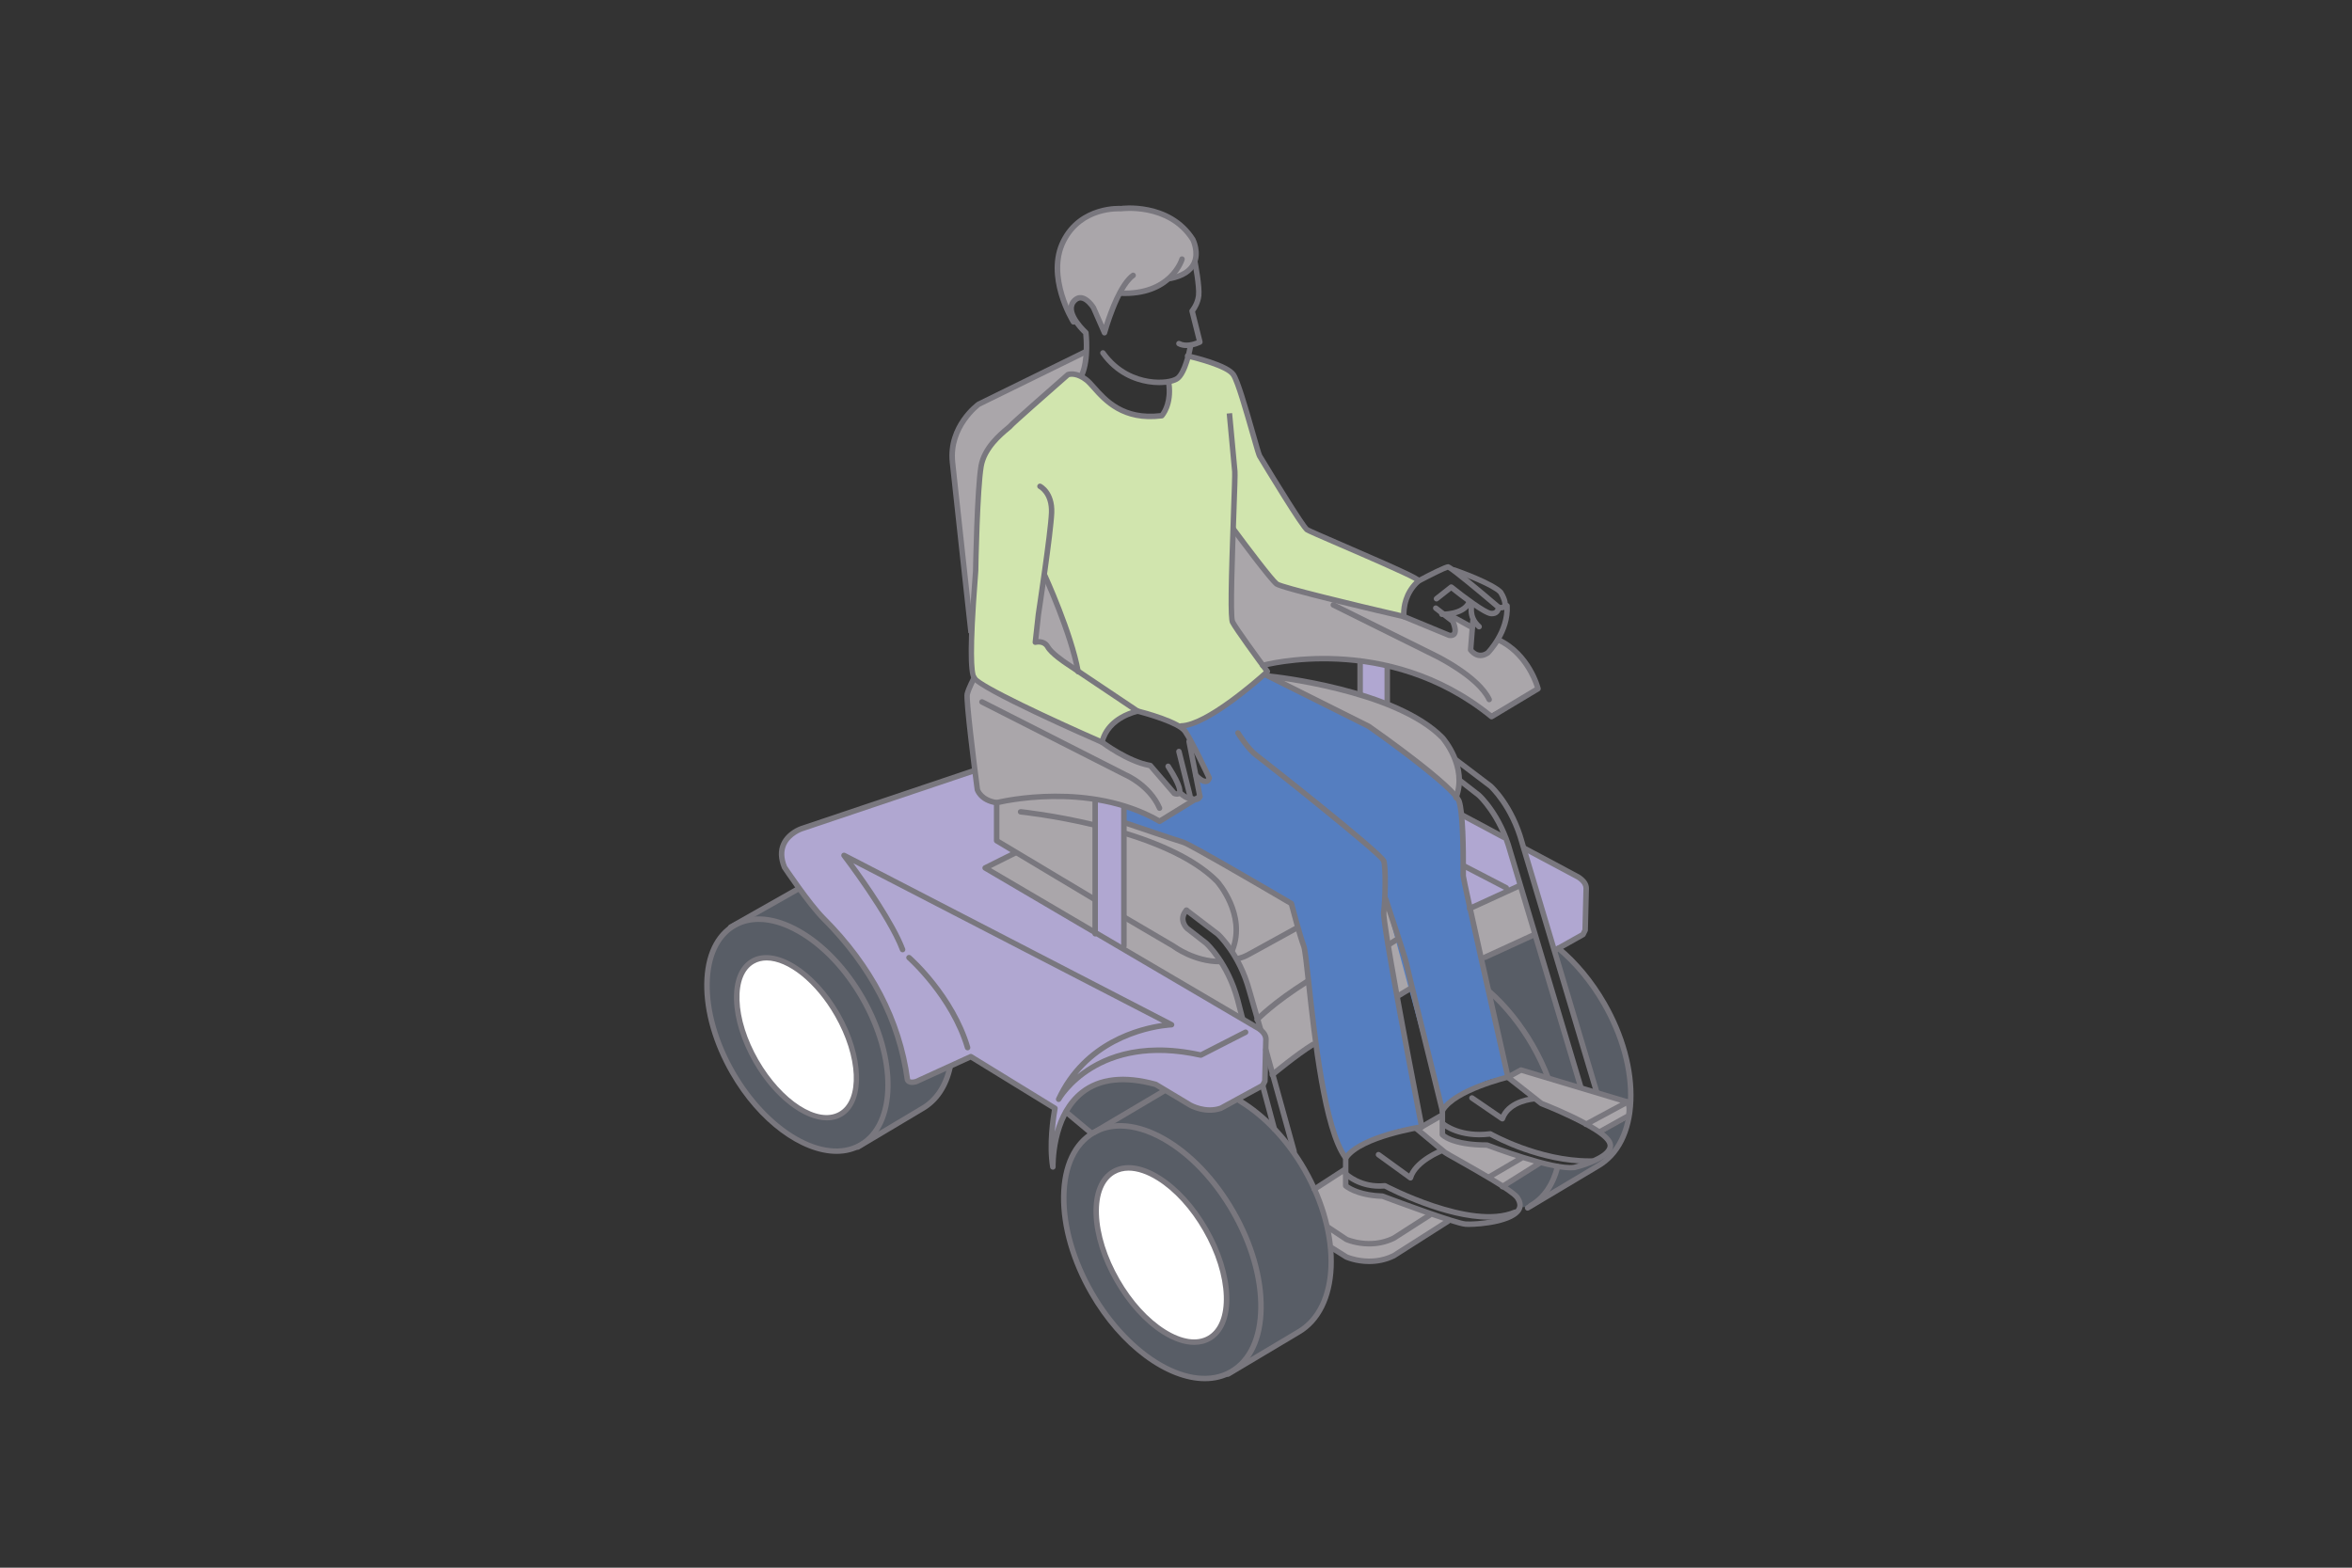<?xml version="1.0" encoding="utf-8"?>
<!-- Generator: Adobe Illustrator 24.2.1, SVG Export Plug-In . SVG Version: 6.00 Build 0)  -->
<svg version="1.1" id="レイヤー_1" xmlns="http://www.w3.org/2000/svg" xmlns:xlink="http://www.w3.org/1999/xlink" x="0px"
	 y="0px" viewBox="0 0 600 400" style="enable-background:new 0 0 600 400;" xml:space="preserve">
<rect x="0" y="0" width="600" height="400" fill="#333333" stroke="none"/>
<style type="text/css">
	.st0{fill:#AAA6AA;}
	.st1{fill:#585D66;}
	.st2{fill:#B0A7D1;}
	.st3{fill:#557EC0;}
	.st4{fill:#D1E5AE;}
	.st5{fill:#79777E;}
	.st6{fill:#FFFFFF;}
</style>
<polygon class="st0" points="374.82,231.56 378.12,244.56 391.48,238.35 387.96,225.84 "/>
<polygon class="st0" points="385.36,274.67 392.99,281.58 407.77,288.97 415.78,285.29 415.3,280.79 387.98,272.95 "/>
<path class="st1" d="M383.79,302.66c0,0,4.66,1.98,3.96,5.36l2.12-0.05l20.72-12.53c0,0,4.8-5.04,5.19-10.15l-7.4,4.04
	c0,0,3.14,2.61,1.27,5.18s-9.79,5.59-16.78,2.33L383.79,302.66z"/>
<path class="st1" d="M415.74,281.1l-8.54-2.6l-10.7-36.18l1.32-0.31c0,0,13.15,11.11,17.12,28.23
	C414.94,270.24,415.87,275.44,415.74,281.1"/>
<g id="レイヤー_1_1_">
	<path class="st1" d="M297.24,278.3l-1.94-1.32c0,0-16.61-6.42-23.23,6.73l6.32,5.4c0,0-17.12,9.68,1.32,42.49
		c0,0,13.96,24.76,33.02,19.26l20.89-12.43c0,0,12.94-11.31,1.02-36.28c0,0-8.66-17.43-18.95-21.5l-4.38,2.24
		c0,0-5.3,0.71-8.56-1.22L297.24,278.3z"/>
	<path class="st1" d="M203.79,226.43l-14.37,8.25c0,0-18.14,6.11-3.46,37.4c0,0,7.54,18.34,26.9,21.81c0,0,5.4-0.2,10.09-3.97
		l13.96-7.95c0,0,6.01-5.2,5.6-9.88l-7.95,3.57c0,0-2.96,1.43-3.26-0.82c0,0-1.66-18-14.67-33.02L203.79,226.43z"/>
	<polyline class="st1" points="384.56,274.52 378.12,244.56 391.48,238.35 403.12,277.28 387.98,272.95 384.33,274.24 	"/>
	<path class="st0" d="M382.97,302.49l9.91-5.65l-13.31-4.68c0,0-8.15,0.27-11.96-2.72l0.28-5.16l-5.98,3.94l6.25,5.57L382.97,302.49
		"/>
	<path class="st0" d="M335.42,303.57l7.47-5.3v4.62c0,0,6.66,3.26,9.51,2.45l17.53,5.84l-12.77,8.56c0,0-10.33,6.11-17.53-1.77
		C339.63,317.98,335.96,304.53,335.42,303.57z"/>
	<path class="st0" d="M321.01,259.69l3.94,14.54l10.87-8.15l-3.13-23.78l-3.4-11.96l-26.77-15.49l-15.63-5.03l-0.54,31.93
		l30.3,18.34c0,0-1.49-9.38-4.48-13.72s-9.51-9.65-9.51-9.65s-2.31-3.8,0.27-4.48l9.24,7.47c0,0,4.35,6.39,5.43,9.38
		C318.7,252.08,321.01,259.69,321.01,259.69z"/>
	<polygon class="st0" points="353.35,229.8 352.94,235.37 356.48,254.25 360.28,252.08 	"/>
	<path class="st0" d="M248.73,173.14l-2.17,4.21l2.45,23.91c0,0,0,3.67,5.3,3.67v9.78l4.62,2.58l-7.34,4.21l27.45,16.17l0.14-33.7
		c0,0,12.77,2.04,16.3,5.57l8.83-5.43l-3.4-1.63c0,0-1.9,0.14-7.47-7.2c0,0-10.46-2.85-12.23-5.84
		C281.2,189.44,250.23,176.13,248.73,173.14z"/>
	<path class="st0" d="M323.73,172.6c0,0,36.14,4.21,44.7,16.58c0,0,5.16,4.89,2.99,13.72l-22.15-17.66L323.73,172.6z"/>
	<path class="st0" d="M314.76,135.64c0,0-0.95,21.74-0.41,22.83s8.02,11.41,8.02,11.41s14.4-2.85,25.95-1.36
		c11.55,1.49,27.85,9.51,31.66,13.86l12.36-6.79c0,0-3.31-9.24-10.05-12.36l-2.45,3.4c0,0-3.8,1.09-4.76-0.82l0.14-5.84l-5.57-2.72
		c0,0,2.04,1.22,1.63,3.8s-3.26,0.27-3.26,0.27l-10.33-4.08l-31.93-8.02L314.76,135.64z"/>
	<path class="st0" d="M276.72,89.85c0,0,0.27,4.48-0.95,6.11c0,0-2.45-1.09-3.13-0.54c-0.68,0.54-17.93,15.76-17.93,15.76
		s-3.94,4.48-4.21,6.93s-2.72,41.98-2.72,41.98l-4.76-43.07c0,0,0.68-10.33,7.07-14.27L276.72,89.85z"/>
	<path class="st0" d="M286.1,53.3c0,0,12.77-1.63,18.21,7.61c0,0,4.35,6.11-5.03,9.78c0,0-6.79,5.16-13.32,4.08
		c0,0-4.08,7.47-4.21,9.78l-2.99-5.98c0,0-2.72-4.08-4.62-2.04s-0.27,5.3-0.27,5.3s-4.35-5.43-4.08-13.99
		C269.79,67.84,269.25,53.57,286.1,53.3z"/>
	<path class="st0" d="M266.39,147.46l-2.45,16.03c0,0,1.77-0.54,2.85,1.09s8.15,6.66,8.15,6.66S270.2,153.3,266.39,147.46z"/>
	<path class="st2" d="M248.73,196.78l0.27,4.48c0,0,1.49,3.53,5.3,3.67v9.78l4.62,2.58l-7.34,4.21l27.45,16.17l0.14-33.7l7.61,1.49
		v36.82l32.61,19.29c0,0,3.53,1.22,3.4,5.71l-0.41,9.1l-11.07,6.49c0,0-3.46,1.12-8.76-1.73l-7.88-4.48c0,0-20.65-8.15-25.68,15.22
		c0,0-1.49-2.72,0.14-8.97l-21.2-13.32l-13.35,6.05c0,0-3.23,1.97-3.36-1.56c0,0-2.99-24.05-21.2-39.81l-10.19-13.45
		c0,0-3.13-6.25,5.16-9.51L248.73,196.78z"/>
	<polygon class="st2" points="347.1,168.79 347.1,177.21 353.89,179.66 353.76,169.74 	"/>
	<polygon class="st2" points="372.92,208.06 373.32,222.73 374.82,231.56 387.73,225.92 384.19,213.76 	"/>
	<path class="st2" d="M388.68,216.48l7.81,25.85l6.18-3.16c0,0,1.22-0.68,1.63-2.85c0.41-2.17,0.41-9.1,0.41-9.1s0.54-1.9-2.58-3.53
		L388.68,216.48z"/>
	<path class="st3" d="M300.77,185.5c0,0,1.49,0.82,2.17,1.9c0.68,1.09,5.84,11.01,5.84,11.01s-1.63,1.77-3.4,0.14l0.82,4.62
		l-10.73,6.39c0,0-6.39-3.53-8.56-3.4v3.67l15.63,5.03l26.77,15.49l3.4,11.14l2.85,23.23c0,0,3.4,26.36,7.88,30.57
		c0,0,9.38-8.15,18.21-7.61l0.68-0.27l-9.38-53.13l0.41-4.48l14.4,53.4c0,0,9.78-9.1,16.58-8.15l0.14-0.95l-11.41-50.14
		c0,0,0.27-18.61-0.68-19.84c-0.95-1.22-22.69-18.48-22.69-18.48l-26.9-13.45C322.78,172.19,307.29,185.1,300.77,185.5z"/>
	<path class="st4" d="M361.84,147.97l-28.53-12.94l-11.72-18.34c0,0-4.69-16.1-5.3-17.43c-0.61-1.32-1.53-3.36-3.36-4.99
		s-9.78-3.26-9.78-3.26s-2.04,4.79-2.34,5.3c-0.31,0.51-2.45,1.32-2.45,1.32c1.32,4.38-1.94,8.36-1.94,8.36
		c-10.19,2.45-16.51-6.32-18.85-8.66c-2.34-2.34-5.2-1.43-5.2-1.43s-11.52,11.11-14.88,13.15c-3.36,2.04-7.54,10.39-7.54,10.39
		l-1.32,33.32c0,0-1.02,17.83,0.1,20.38c1.12,2.55,32.47,16.3,32.47,16.3c-0.75-4.08,9-7.95,9-7.95l10.8,3.67
		c5.81,0.41,22.62-13.76,22.62-13.76l-9.17-13.35c-0.61-2.34,0.1-23.44,0.1-23.44l11.21,14.61l32.3,7.91
		C356.54,154.39,361.84,147.97,361.84,147.97z M266.8,164.58c-0.78-0.71-2.85-1.09-2.85-1.09l2.62-16.34
		c3.46,6.52,8.39,24.08,8.39,24.08S267.58,165.29,266.8,164.58z"/>
</g>
<g id="レイヤー_2_1_">
	<path class="st5" d="M307.37,352.42c-9.74,0-21.68-8.58-29.5-22.21l0,0c-4.74-8.26-7.3-17.13-7.2-24.97
		c0.1-7.98,2.94-13.97,7.98-16.86c5.05-2.91,11.65-2.32,18.59,1.6c6.82,3.87,13.2,10.55,17.94,18.81c4.74,8.25,7.3,17.12,7.2,24.97
		c-0.1,7.98-2.93,13.97-7.98,16.86C312.28,351.85,309.9,352.42,307.37,352.42z M285.75,287.96c-2.34,0-4.5,0.54-6.4,1.64
		c-4.6,2.64-7.18,8.2-7.28,15.67c-0.1,7.6,2.39,16.21,7.01,24.25l0,0c9.47,16.49,24.98,25.41,34.62,19.89
		c4.6-2.64,7.18-8.2,7.28-15.67c0.1-7.6-2.4-16.22-7.02-24.26s-10.8-14.53-17.41-18.28C292.74,289.05,289.06,287.96,285.75,287.96z"
		/>
	<path class="st5" d="M313.27,351.29c-0.24,0-0.47-0.12-0.6-0.34c-0.2-0.33-0.09-0.76,0.24-0.96l17.92-10.68
		c10.22-5.87,10.81-24.05,1.34-40.55c-4.25-7.39-10.02-13.52-16.25-17.26c-0.33-0.2-0.44-0.63-0.24-0.96s0.63-0.44,0.96-0.24
		c6.44,3.86,12.38,10.17,16.74,17.77c9.86,17.16,9.03,36.2-1.85,42.45l-17.91,10.68C313.51,351.26,313.39,351.29,313.27,351.29z"/>
	<path class="st5" d="M394.9,275.65c-0.28,0-0.55-0.17-0.65-0.45c-1.05-2.73-2.35-5.46-3.86-8.1c-3.04-5.28-6.83-10-10.98-13.65
		c-0.29-0.26-0.32-0.7-0.06-0.98c0.25-0.3,0.7-0.32,0.98-0.06c4.26,3.74,8.16,8.58,11.27,14c1.55,2.71,2.88,5.49,3.95,8.3
		c0.14,0.36-0.04,0.77-0.4,0.9C395.07,275.63,394.98,275.65,394.9,275.65z"/>
	<path class="st5" d="M390.48,308.33c-0.24,0-0.48-0.13-0.61-0.36c-0.19-0.33-0.08-0.76,0.26-0.95c3.18-1.83,5.44-5.12,6.53-9.52
		c0.09-0.37,0.48-0.6,0.85-0.51s0.6,0.47,0.51,0.85c-1.18,4.78-3.67,8.37-7.19,10.4C390.71,308.3,390.59,308.33,390.48,308.33z"/>
	<path class="st5" d="M389.7,308.9c-0.24,0-0.47-0.12-0.6-0.34c-0.2-0.33-0.09-0.76,0.24-0.96l17.91-10.68
		c4.9-2.82,7.75-8.54,8.05-16.13c0.3-7.71-2.08-16.38-6.7-24.42c-3.13-5.44-7.1-10.24-11.5-13.89c-0.3-0.25-0.34-0.69-0.09-0.98
		c0.25-0.3,0.69-0.33,0.98-0.09c4.53,3.75,8.61,8.68,11.82,14.26c4.75,8.26,7.19,17.2,6.88,25.17c-0.31,8.09-3.41,14.22-8.74,17.28
		l-17.9,10.68C389.94,308.86,389.82,308.9,389.7,308.9z"/>
	<g>
		
			<ellipse transform="matrix(0.867 -0.498 0.498 0.867 -120.119 190.075)" class="st6" cx="296.28" cy="320.23" rx="13.03" ry="24.51"/>
		<path class="st5" d="M304.63,343.15c-2.46,0-5.22-0.92-8.09-2.72c-4.54-2.85-8.86-7.6-12.17-13.38l0,0
			c-3.32-5.77-5.24-11.9-5.41-17.25c-0.18-5.51,1.51-9.57,4.77-11.44c3.25-1.87,7.61-1.29,12.28,1.65
			c4.54,2.85,8.86,7.59,12.17,13.37c3.32,5.78,5.24,11.9,5.42,17.26c0.18,5.51-1.52,9.58-4.77,11.44
			C307.57,342.8,306.16,343.15,304.63,343.15z M287.91,298.69c-1.29,0-2.47,0.3-3.5,0.89c-2.78,1.6-4.23,5.21-4.07,10.18
			c0.17,5.13,2.02,11.02,5.23,16.61c3.2,5.58,7.36,10.15,11.71,12.88c4.21,2.64,8.06,3.22,10.84,1.62s4.23-5.22,4.07-10.19
			c-0.17-5.13-2.02-11.02-5.23-16.61c-3.2-5.58-7.36-10.15-11.71-12.88C292.61,299.53,290.1,298.69,287.91,298.69z"/>
	</g>
	<path class="st5" d="M213.41,294.41c-8.96,0-19.95-7.89-27.14-20.42l0,0c-4.36-7.59-6.71-15.74-6.62-22.96
		c0.09-7.35,2.7-12.86,7.35-15.53c4.64-2.68,10.73-2.15,17.12,1.48c6.28,3.55,12.13,9.69,16.49,17.28
		c9.06,15.79,8.73,33.05-0.74,38.49C217.93,293.88,215.74,294.41,213.41,294.41z M193.55,235.23c-2.14,0-4.11,0.5-5.85,1.49
		c-4.2,2.41-6.56,7.5-6.65,14.34c-0.09,6.97,2.2,14.86,6.43,22.24l0,0c8.68,15.11,22.9,23.3,31.7,18.25
		c8.8-5.06,8.9-21.47,0.22-36.58c-4.24-7.38-9.91-13.33-15.97-16.76C199.95,236.22,196.59,235.23,193.55,235.23z"/>
	<path class="st5" d="M218.82,293.37c-0.24,0-0.47-0.12-0.6-0.34c-0.2-0.33-0.09-0.76,0.24-0.96l16.45-9.81
		c3.42-1.96,5.77-5.5,6.8-10.24c0.08-0.38,0.45-0.6,0.83-0.53c0.38,0.08,0.62,0.46,0.54,0.83c-1.11,5.13-3.69,8.98-7.46,11.14
		l-16.44,9.8C219.07,293.33,218.94,293.37,218.82,293.37z"/>
	<g>
		
			<ellipse transform="matrix(0.867 -0.498 0.498 0.867 -104.876 136.37)" class="st6" cx="203.22" cy="264.8" rx="11.96" ry="22.5"/>
		<path class="st5" d="M210.96,285.87c-5.93,0-13.56-5.78-18.73-14.78c-3.05-5.31-4.82-10.94-4.98-15.87
			c-0.17-5.08,1.4-8.83,4.41-10.56c6.05-3.48,16.16,2.72,22.53,13.82c6.37,11.09,6.63,22.94,0.57,26.42
			C213.63,285.56,212.34,285.87,210.96,285.87z M195.57,245.06c-1.17,0-2.26,0.26-3.22,0.82c-2.54,1.46-3.85,4.76-3.7,9.3
			c0.15,4.7,1.86,10.1,4.79,15.22l0,0c5.99,10.42,15.23,16.39,20.63,13.3c5.38-3.1,4.9-14.09-1.09-24.51
			C208.07,250.62,200.95,245.06,195.57,245.06z"/>
	</g>
	<path class="st5" d="M302.67,88.81c-0.76,0-1.55-0.14-2.26-0.53c-0.34-0.19-0.46-0.61-0.28-0.95s0.61-0.46,0.95-0.28
		c1.36,0.74,3.28,0.16,4.19-0.19l-1.84-7.34c-0.05-0.22,0-0.46,0.15-0.63c0.01-0.01,1.27-1.49,1.51-3.54
		c0.26-2.18-0.93-8.28-0.94-8.34c-0.08-0.38,0.17-0.75,0.55-0.82c0.38-0.08,0.75,0.17,0.82,0.55c0.05,0.26,1.24,6.38,0.96,8.78
		c-0.23,1.92-1.16,3.39-1.61,4l1.9,7.58c0.08,0.32-0.07,0.65-0.37,0.8C306.31,87.95,304.56,88.81,302.67,88.81z"/>
	<path class="st5" d="M295.7,98.27c-0.9,0-1.86-0.07-2.87-0.24c-3.43-0.56-8.31-2.33-12.04-7.58c-0.23-0.31-0.15-0.75,0.16-0.97
		c0.31-0.23,0.75-0.15,0.97,0.16c3.45,4.85,7.96,6.49,11.13,7.01c3.38,0.55,6.07-0.04,6.89-0.64c1.6-1.16,2.77-6.07,3.08-7.87
		c0.07-0.38,0.41-0.64,0.81-0.57c0.38,0.07,0.64,0.43,0.57,0.81c-0.13,0.72-1.31,7.06-3.64,8.76
		C299.89,97.78,298.03,98.27,295.7,98.27z"/>
	<path class="st5" d="M276.02,96.29c-0.09,0-0.19-0.02-0.28-0.06c-0.36-0.15-0.52-0.56-0.37-0.92c1.49-3.49,1.08-8.86,0.96-10.07
		c-1.05-0.99-5.54-5.56-3.05-8.69c0.9-1.12,1.85-1.31,2.49-1.26c2.05,0.13,3.63,2.63,3.8,2.92l2.05,4.66
		c1.1-3.48,3.72-10.81,7.04-13.18c0.31-0.23,0.75-0.15,0.98,0.16c0.23,0.31,0.15,0.75-0.16,0.98c-3.9,2.79-7.02,14.14-7.05,14.25
		c-0.08,0.29-0.33,0.49-0.62,0.51c-0.32,0.05-0.57-0.15-0.69-0.42l-2.77-6.33c-0.33-0.52-1.53-2.1-2.65-2.17
		c-0.46-0.02-0.88,0.21-1.31,0.74c-1.9,2.38,3.04,6.91,3.09,6.96c0.13,0.11,0.21,0.27,0.23,0.44c0.03,0.27,0.79,6.77-1.04,11.04
		C276.55,96.13,276.29,96.29,276.02,96.29z"/>
	<path class="st5" d="M273.84,82.83c-0.23,0-0.46-0.12-0.59-0.33c-0.3-0.48-7.28-11.92-2.6-21.26c4.71-9.41,15.23-8.71,15.32-8.7
		c-0.03-0.02,12.63-1.73,18.94,8.24c0.11,0.21,1.8,3.66,0.27,6.79c-1.02,2.09-3.19,3.49-6.46,4.16c-0.37,0.06-0.75-0.17-0.82-0.55
		c-0.08-0.38,0.17-0.75,0.55-0.82c2.82-0.57,4.66-1.72,5.48-3.39c1.23-2.5-0.22-5.47-0.23-5.5c-5.78-9.13-17.56-7.55-17.68-7.53
		c-0.55-0.01-9.84-0.62-14.12,7.93c-4.32,8.64,2.47,19.78,2.54,19.9c0.2,0.33,0.1,0.76-0.23,0.96
		C274.1,82.8,273.97,82.83,273.84,82.83z"/>
	<path class="st5" d="M286.9,75.54c-0.4,0-0.8-0.01-1.22-0.03c-0.38-0.02-0.68-0.34-0.67-0.73c0.02-0.38,0.33-0.67,0.7-0.67
		c0.01,0,0.02,0,0.03,0c12.49,0.56,15.1-8.11,15.12-8.19c0.1-0.37,0.48-0.59,0.86-0.49c0.37,0.1,0.59,0.49,0.49,0.86
		C302.2,66.39,299.51,75.54,286.9,75.54z"/>
	<path class="st5" d="M281.17,190.08c-0.1,0-0.19-0.02-0.28-0.06c-3.18-1.39-31.12-13.63-32.97-16.71c-1.13-1.88-1.08-9.9,0.17-26
		c0.07-0.94,0.12-1.54,0.12-1.67c0-0.18,0.37-20.88,1.39-26.83c0.85-4.92,5.16-8.5,7-10.03c0.32-0.26,0.55-0.45,0.64-0.56
		c0.38-0.58,10.44-9.4,14.74-13.17c0.06-0.05,0.13-0.09,0.2-0.12c0.1-0.04,2.39-0.91,5.44,1.48c0.6,0.47,1.23,1.18,1.96,2
		c2.86,3.22,7.15,8.08,16.44,6.99c0.51-0.67,2.08-3.16,1.45-7.55c-0.05-0.38,0.21-0.74,0.59-0.79c0.4-0.06,0.74,0.21,0.79,0.59
		c0.83,5.8-1.85,8.76-1.96,8.89c-0.11,0.12-0.26,0.2-0.42,0.22c-10.21,1.31-15.04-4.15-17.94-7.41c-0.69-0.77-1.28-1.44-1.78-1.83
		c-2.08-1.63-3.57-1.41-3.97-1.31c-5.56,4.87-13.92,12.24-14.43,12.86c-0.1,0.16-0.31,0.33-0.87,0.8c-1.72,1.43-5.76,4.78-6.52,9.19
		c-0.97,5.63-1.38,25.37-1.38,26.59c0,0.12-0.05,0.76-0.13,1.78c-1.46,18.87-1.01,24.1-0.37,25.17c1.19,1.98,19.7,10.61,31.6,15.82
		c1.48-4.51,5.62-6.47,7.89-7.23l-16.73-11.22c-0.41-0.27-4.13-2.72-5.17-4.59c-0.72-1.29-2.35-0.85-2.37-0.85
		c-0.23,0.06-0.46,0.01-0.64-0.14c-0.18-0.15-0.27-0.38-0.24-0.61l0.79-7.12c0.03-0.23,3.17-20.83,3.36-25.87
		c0.18-4.59-2.47-6.02-2.59-6.08c-0.34-0.18-0.48-0.6-0.31-0.94c0.18-0.35,0.59-0.48,0.93-0.31c0.15,0.07,3.57,1.85,3.36,7.38
		c-0.2,5.12-3.24,25.15-3.37,26l-0.69,6.22h0.01c1,0,2.26,0.35,2.97,1.64c0.74,1.33,3.66,3.42,4.71,4.1l18.02,12.08
		c0.24,0.16,0.35,0.44,0.3,0.72s-0.28,0.49-0.56,0.55c-0.07,0.01-7.1,1.39-8.55,7.39c-0.05,0.2-0.18,0.37-0.37,0.46
		C281.38,190.05,281.27,190.08,281.17,190.08z"/>
	<path class="st5" d="M275.03,172.07c-0.33,0-0.63-0.24-0.69-0.58c-1.74-9.69-8.39-24.22-8.46-24.37c-0.16-0.35-0.01-0.77,0.34-0.93
		c0.35-0.16,0.77-0.01,0.93,0.34c0.07,0.15,6.79,14.84,8.56,24.7c0.07,0.38-0.18,0.74-0.56,0.81
		C275.11,172.07,275.07,172.07,275.03,172.07z"/>
	<path class="st5" d="M301.35,185.92c-0.38,0-0.69-0.3-0.7-0.68c-0.01-0.39,0.29-0.71,0.68-0.72c6.1-0.17,18.49-10.96,21.05-13.25
		c-1.61-2.18-7.7-10.48-8.59-12.26c-0.62-1.24-0.41-10.39,0.22-27.96c0.19-5.36,0.36-9.98,0.3-10.68
		c-0.2-2.18-1.38-14.84-1.38-14.84l1.39-0.13c0,0,1.19,12.66,1.38,14.84c0.07,0.74-0.06,4.42-0.29,10.85
		c-0.35,9.67-0.93,25.86-0.36,27.29c0.75,1.51,6.11,8.87,8.83,12.55c0.21,0.29,0.18,0.69-0.09,0.93
		c-0.61,0.56-15.12,13.83-22.42,14.04C301.36,185.92,301.36,185.92,301.35,185.92z"/>
	<path class="st5" d="M307.52,200.08c-0.81,0-1.76-0.56-2.9-1.7c-0.27-0.27-0.27-0.72,0-0.99s0.72-0.27,0.99,0
		c1.43,1.44,1.98,1.31,1.98,1.28c0.05-0.01,0.1-0.08,0.13-0.14c-0.71-1.49-4.39-9.26-5.96-11.52c-1.33-1.93-8.87-4.17-11.66-4.87
		c-0.37-0.09-0.6-0.47-0.51-0.85c0.09-0.37,0.46-0.6,0.85-0.51c1.08,0.27,10.6,2.72,12.48,5.43c1.79,2.59,6.01,11.59,6.19,11.98
		c0.06,0.13,0.08,0.27,0.06,0.41c-0.02,0.11-0.21,1.11-1.15,1.41C307.86,200.05,307.69,200.08,307.52,200.08z"/>
	<path class="st5" d="M300.23,203.29c-0.33,0-0.67-0.09-0.95-0.21c-0.09-0.04-0.18-0.1-0.24-0.18l-5.97-6.93
		c-5.77-1.1-12.05-5.82-12.32-6.02c-0.31-0.23-0.37-0.67-0.14-0.98c0.23-0.31,0.67-0.37,0.98-0.14c0.07,0.05,6.47,4.86,11.97,5.8
		c0.16,0.03,0.31,0.11,0.41,0.23l6.02,6.99c0.12,0.04,0.26,0.06,0.31,0.04l0,0c-0.05,0,0.28-1-2.9-5.99
		c-0.21-0.33-0.11-0.76,0.21-0.97c0.32-0.21,0.76-0.11,0.97,0.21c3.51,5.51,3.34,6.99,2.72,7.71
		C301.01,203.16,300.62,203.29,300.23,203.29z"/>
	<path class="st5" d="M303.2,204.35c-0.63,0-1.48-0.5-2.71-1.58c-0.29-0.26-0.32-0.7-0.07-0.99c0.26-0.29,0.7-0.31,0.99-0.07
		c0.66,0.58,1.1,0.88,1.37,1.05l-2.71-10.84c-0.09-0.38,0.13-0.76,0.51-0.85c0.37-0.1,0.75,0.13,0.85,0.51l2.77,11.08
		c0.14,0.51,0.1,1.19-0.44,1.53C303.6,204.29,303.41,204.35,303.2,204.35z"/>
	<path class="st5" d="M304.98,204.68c-0.47,0-1-0.15-1.57-0.43c-0.35-0.17-0.49-0.59-0.31-0.94c0.17-0.34,0.59-0.49,0.94-0.31
		c0.51,0.25,0.95,0.33,1.19,0.24c0.06-0.03,0.11-0.07,0.14-0.11l-2.72-13.81c-0.08-0.38,0.17-0.75,0.55-0.82
		c0.38-0.09,0.74,0.17,0.82,0.55l2.77,14.05c0.02,0.11,0.02,0.22-0.01,0.33c-0.02,0.08-0.24,0.77-0.99,1.1
		C305.54,204.63,305.27,204.68,304.98,204.68z"/>
	<path class="st5" d="M358.14,158.02c-0.05,0-0.1,0-0.16-0.02c-5.18-1.19-31.09-7.22-32.71-8.43c-1.62-1.21-10.25-12.87-11.22-14.2
		c-0.23-0.31-0.16-0.75,0.15-0.98c0.3-0.23,0.74-0.17,0.98,0.15c3.79,5.14,9.83,13.08,10.93,13.9c1.26,0.83,19.49,5.25,31.3,7.98
		c0.03-1.69,0.48-5.26,3.44-8.2c-2.51-1.44-12.77-5.88-19.14-8.63c-5.41-2.34-8.25-3.57-8.69-3.87c-1.32-0.87-10.46-16-12.29-19.02
		c-0.23-0.39-0.66-1.85-1.82-5.91c-1.51-5.28-3.79-13.26-4.87-14.83c-1.33-1.92-8.58-3.87-11.25-4.46
		c-0.38-0.08-0.62-0.46-0.53-0.83s0.46-0.63,0.83-0.53c1.04,0.23,10.22,2.31,12.1,5.03c1.13,1.63,2.97,7.87,5.07,15.24
		c0.73,2.57,1.49,5.22,1.68,5.58c4.37,7.26,10.95,17.83,11.87,18.58c0.39,0.25,4.31,1.94,8.46,3.74c19.21,8.3,20.22,8.99,20.34,9.75
		c0.04,0.24-0.07,0.52-0.25,0.67c-4.03,3.48-3.54,8.45-3.53,8.5c0.02,0.23-0.06,0.45-0.23,0.6
		C358.47,157.96,358.3,158.02,358.14,158.02z"/>
	<path class="st5" d="M380.6,157.25c-0.12,0-0.24-0.01-0.37-0.02c-1.91-0.19-7.99-4.91-10.03-6.53l-3.32,2.62
		c-0.3,0.24-0.74,0.19-0.98-0.12c-0.24-0.3-0.19-0.74,0.12-0.98l3.76-2.97c0.26-0.2,0.62-0.21,0.87,0c3.3,2.66,8.5,6.46,9.72,6.58
		c0.45,0.05,0.72-0.03,0.92-0.2c0.13-0.12,0.2-0.27,0.24-0.41c-5.22-4.45-11.06-9.23-12.18-9.85c-0.82,0.24-4.17,1.9-7.12,3.46
		c-0.34,0.19-0.77,0.05-0.95-0.29c-0.18-0.34-0.05-0.77,0.29-0.95c3.14-1.66,7.05-3.64,7.84-3.64c0.29,0,1.05,0,13.32,10.46
		c0.15,0.13,0.25,0.33,0.25,0.53c0,0.11-0.02,1.06-0.76,1.73C381.8,157.06,381.26,157.25,380.6,157.25z"/>
	<path class="st5" d="M370.07,162.83c-0.33,0-0.59-0.07-0.65-0.08l-11.55-4.77c-0.36-0.15-0.52-0.56-0.38-0.91
		c0.15-0.36,0.57-0.52,0.92-0.38l11.48,4.75c0.06,0.01,0.4,0.04,0.51-0.09c0.04-0.05,0.37-0.5-0.36-2.38l-4.2-3.25
		c-0.31-0.24-0.36-0.68-0.13-0.98c0.24-0.3,0.68-0.36,0.98-0.13l4.36,3.36c0.1,0.08,0.17,0.18,0.22,0.29
		c0.8,1.95,0.86,3.26,0.18,4.02C371.03,162.72,370.49,162.83,370.07,162.83z"/>
	<path class="st5" d="M368.04,157.43c-0.13,0-0.21,0-0.24,0c-0.38-0.01-0.68-0.34-0.67-0.72c0.01-0.39,0.35-0.71,0.72-0.67
		c0.05,0,4.91,0.14,6.27-2.58c0.17-0.35,0.59-0.49,0.94-0.31c0.35,0.17,0.48,0.59,0.31,0.94
		C373.8,157.24,369.16,157.43,368.04,157.43z"/>
	<path class="st5" d="M382.97,155.74c-0.26,0-0.54-0.04-0.86-0.11c-0.38-0.09-0.61-0.46-0.52-0.84c0.09-0.37,0.44-0.62,0.84-0.52
		c0.61,0.14,0.77,0.03,0.77,0.03c0.19-0.24-0.21-1.56-0.93-2.75c-1.61-1.73-8.86-4.52-11.5-5.44c-0.37-0.13-0.56-0.52-0.43-0.89
		s0.54-0.56,0.89-0.43c0.41,0.14,9.89,3.45,12.16,5.92c0.51,0.81,1.84,3.2,0.96,4.41C384.04,155.53,383.59,155.74,382.97,155.74z"/>
	<path class="st5" d="M377.33,160.6c-0.16,0-0.33-0.06-0.46-0.17c-3.28-2.85-2.03-6.54-1.98-6.7c0.13-0.36,0.55-0.55,0.89-0.43
		c0.36,0.13,0.56,0.52,0.43,0.89c-0.04,0.12-0.98,2.96,1.58,5.18c0.29,0.25,0.32,0.69,0.07,0.99
		C377.72,160.51,377.52,160.6,377.33,160.6z"/>
	<path class="st5" d="M377.67,167.94c-0.66,0-1.21-0.2-1.64-0.44c-0.88-0.49-1.39-1.2-1.45-1.28c-0.09-0.13-0.14-0.29-0.12-0.45
		l0.59-7.52c0.03-0.39,0.35-0.71,0.75-0.64c0.39,0.03,0.67,0.37,0.64,0.75l-0.57,7.25c0.41,0.47,1.6,1.56,3.23,0.43l0,0
		c-0.01,0,5.02-5.15,4.65-11.46c-0.02-0.38,0.27-0.72,0.66-0.74c0.35,0,0.72,0.27,0.74,0.66c0.41,6.96-4.92,12.38-5.15,12.61
		C379.13,167.73,378.34,167.94,377.67,167.94z"/>
	<path class="st5" d="M380.49,183.55c-0.16,0-0.31-0.05-0.44-0.16c-26.31-21.47-57.43-13.02-57.74-12.93
		c-0.37,0.1-0.76-0.11-0.87-0.48c-0.1-0.37,0.11-0.76,0.48-0.87c0.32-0.08,31.82-8.67,58.62,12.88l10.99-6.59
		c-0.6-1.85-3.11-8.45-9.57-11.51c-0.35-0.16-0.5-0.58-0.33-0.93c0.17-0.35,0.59-0.51,0.93-0.33c8.12,3.86,10.38,12.56,10.47,12.93
		c0.07,0.3-0.05,0.61-0.32,0.77l-11.87,7.12C380.75,183.52,380.62,183.55,380.49,183.55z"/>
	<path class="st5" d="M379.9,179.19c-0.26,0-0.51-0.15-0.63-0.4c-2.63-5.64-13.41-10.89-13.52-10.94l-25.93-12.87
		c-0.35-0.17-0.49-0.59-0.32-0.94c0.17-0.35,0.59-0.49,0.94-0.31l25.92,12.86c0.46,0.22,11.33,5.52,14.17,11.61
		c0.16,0.35,0.01,0.77-0.34,0.93C380.1,179.17,380,179.19,379.9,179.19z"/>
	<path class="st5" d="M375.55,160.79c-0.11,0-0.23-0.03-0.34-0.09l-6.14-3.36c-0.34-0.18-0.46-0.61-0.28-0.95s0.61-0.46,0.95-0.28
		l6.14,3.36c0.34,0.18,0.46,0.61,0.28,0.95C376.04,160.66,375.8,160.79,375.55,160.79z"/>
	<path class="st5" d="M247.03,161.56c0,0-3.76-34.24-4.75-43.54c-1.02-9.59,6.69-15.25,7.02-15.48l27.39-13.45
		c0.34-0.16,0.77-0.03,0.94,0.32s0.03,0.77-0.32,0.94l-27.29,13.39l0,0c0.02,0-7.27,5.38-6.34,14.14c0.99,9.3,4.75,43.53,4.75,43.53
		L247.03,161.56z"/>
	<path class="st5" d="M295.81,210.26c-0.12,0-0.24-0.03-0.35-0.1c-17.95-10.42-40.8-4.74-41.03-4.67c-0.09,0.02-0.18,0.03-0.27,0.01
		c-4.55-0.65-5.48-3.74-5.52-3.87c-0.52-3.92-2.99-23.07-2.58-24.7c0.41-1.65,1.79-4.21,1.85-4.32c0.18-0.34,0.61-0.46,0.95-0.28
		c0.34,0.18,0.47,0.61,0.28,0.95c-0.01,0.03-1.35,2.51-1.72,3.99c-0.24,1.23,1.46,15.42,2.59,24.08l0,0c0.01,0,0.73,2.19,4.22,2.75
		c1.98-0.48,23.95-5.34,41.57,4.64l9.93-6.11c0.33-0.2,0.76-0.1,0.96,0.23c0.2,0.33,0.1,0.76-0.23,0.97l-10.29,6.33
		C296.06,210.23,295.94,210.26,295.81,210.26z"/>
	<path class="st5" d="M295.81,206.9c-0.27,0-0.53-0.16-0.64-0.42c-2.43-5.59-8.28-8.12-8.34-8.14l-36.65-18.62
		c-0.34-0.18-0.48-0.6-0.31-0.94c0.18-0.34,0.61-0.48,0.94-0.31l36.6,18.6c0.21,0.09,6.38,2.73,9.03,8.86
		c0.15,0.36-0.01,0.77-0.36,0.92C296,206.88,295.9,206.9,295.81,206.9z"/>
	<path class="st5" d="M279.38,230.25c-0.12,0-0.25-0.03-0.36-0.1l-25.13-15.04c-0.21-0.13-0.34-0.36-0.34-0.6v-9.69
		c0-0.39,0.31-0.7,0.7-0.7s0.7,0.31,0.7,0.7v9.3l24.79,14.83c0.33,0.2,0.44,0.63,0.24,0.96
		C279.85,230.12,279.62,230.25,279.38,230.25z"/>
	<path class="st5" d="M279.38,238.95c-0.39,0-0.7-0.31-0.7-0.7v-34.03c0-0.39,0.31-0.7,0.7-0.7s0.7,0.31,0.7,0.7v34.03
		C280.08,238.64,279.77,238.95,279.38,238.95z"/>
	<path class="st5" d="M286.71,242.12c-0.39,0-0.7-0.31-0.7-0.7V205.8c0-0.39,0.31-0.7,0.7-0.7s0.7,0.31,0.7,0.7v35.62
		C287.41,241.81,287.09,242.12,286.71,242.12z"/>
	<path class="st5" d="M315.71,245.31c-0.31,0-0.6-0.21-0.68-0.53c-0.1-0.37,0.13-0.75,0.51-0.85c1.16-0.29,1.64-0.46,2.88-1.14
		l11.87-6.53c0.33-0.18,0.77-0.06,0.95,0.28c0.18,0.34,0.06,0.77-0.28,0.95l-11.87,6.53c-1.35,0.74-1.96,0.96-3.22,1.28
		C315.83,245.3,315.77,245.31,315.71,245.31z"/>
	<path class="st5" d="M311.16,246.05c-6.75,0-11.99-3.9-12.21-4.07l-12.4-7.28c-0.33-0.2-0.44-0.62-0.25-0.96
		c0.2-0.33,0.63-0.45,0.96-0.25l12.46,7.32c0.12,0.08,5.17,3.83,11.44,3.83c0.07,0,0.15-0.03,0.2,0c0.38,0,0.69,0.31,0.7,0.69
		C312.07,245.8,311.62,246.06,311.16,246.05z"/>
	<path class="st5" d="M343.3,296.14c-0.14,0-0.27-0.04-0.39-0.12c-0.32-0.21-0.41-0.65-0.19-0.97c3.45-5.1,15.96-7.55,19.14-8.1
		c-1.52-7.81-9.95-51.25-9.56-54.32c0.41-3.24,0.56-11.14,0.03-12.76c-1.06-1.9-29.31-24.46-32.19-26.56
		c-2.26-1.64-4.83-5.76-4.94-5.93c-0.2-0.33-0.1-0.76,0.23-0.96c0.32-0.2,0.75-0.11,0.97,0.23c0.02,0.04,2.52,4.06,4.56,5.54
		c0.31,0.23,31.95,24.99,32.7,27.26c0.65,1.96,0.41,10.27,0.03,13.37c-0.28,2.24,5.64,33.88,9.69,54.59c0.04,0.19,0,0.38-0.11,0.53
		c-0.11,0.16-0.28,0.26-0.47,0.29c-0.15,0.02-15.37,2.39-18.91,7.62C343.74,296.03,343.52,296.14,343.3,296.14z"/>
	<path class="st5" d="M367.96,284.1c-0.03,0-0.06,0-0.1-0.01c-0.29-0.04-0.51-0.25-0.58-0.52c-0.37-1.49-8.98-36.32-9.18-37.56
		c-0.14-0.86-3.23-10.27-5.27-16.4c-0.12-0.37,0.08-0.77,0.44-0.89c0.38-0.12,0.76,0.08,0.89,0.44c0.52,1.57,5.12,15.38,5.32,16.61
		c0.15,0.91,5.63,23.17,8.81,36.01c3.74-4.14,12.96-6.78,15.55-7.46c-2.21-9.76-11.28-49.83-11.28-50.85v-0.43
		c0.07-9.56-0.28-16.06-0.99-18.31c-0.85-2.67-14.08-12.71-22.76-18.8l-26.41-13.2c-0.35-0.17-0.48-0.59-0.31-0.94
		s0.59-0.49,0.94-0.31l26.5,13.25c2.34,1.63,22.13,15.59,23.38,19.58c0.97,3.05,1.11,11.88,1.06,18.75v0.41
		c0.13,1.34,8.27,37.42,11.39,51.2c0.08,0.37-0.15,0.75-0.52,0.83c-0.14,0.03-13.4,3.25-16.27,8.23
		C368.44,283.97,368.2,284.1,367.96,284.1z"/>
	<path class="st5" d="M374.66,313.06c-0.34,0-0.63-0.01-0.85-0.03c-2.83-0.21-19.61-6.51-21.28-7.13c-6.83-0.24-9.6-2.73-9.71-2.83
		c-0.15-0.13-0.23-0.32-0.23-0.51v-6.89c-5.37-7.46-7.91-30.77-9.43-44.75c-0.5-4.55-0.92-8.48-1.21-9.25
		c-1.07-2.86-2.74-9.23-3.12-10.67c-10.24-6.02-25.73-14.99-27.11-15.4c-1.97-0.59-14.32-4.79-14.85-4.97
		c-0.37-0.12-0.56-0.52-0.44-0.88c0.13-0.37,0.52-0.58,0.89-0.44c0.13,0.04,12.85,4.37,14.8,4.95c2,0.6,25.05,14.14,27.68,15.68
		c0.16,0.09,0.28,0.25,0.32,0.43c0.02,0.08,1.99,7.72,3.14,10.81c0.33,0.89,0.67,3.9,1.29,9.59c1.42,13.04,4.06,37.31,9.3,44.25
		c0.09,0.12,0.14,0.27,0.14,0.42v6.77c0.75,0.54,3.41,2.13,8.7,2.29c0.08,0,0.15,0.02,0.22,0.05c5.07,1.92,18.74,6.93,21,7.09
		c2.7,0.21,11.38-0.65,12.94-3.34c0.14-0.24,0.56-0.97-0.33-2.31c-1.08-1.61-10.14-6.72-14.5-9.18c-2.41-1.36-3.58-2.02-3.9-2.28
		c-1.02-0.82-7.35-6.12-7.35-6.12l0.9-1.08c0,0,6.3,5.29,7.32,6.1c0.25,0.2,1.93,1.15,3.71,2.15c6.94,3.92,13.81,7.89,14.98,9.63
		c1.13,1.7,0.83,3,0.37,3.78C386.18,312.25,377.93,313.06,374.66,313.06z"/>
	<path class="st5" d="M383.24,286.14c-0.14,0-0.28-0.05-0.4-0.12l-7.74-5.3c-0.32-0.22-0.4-0.66-0.18-0.97s0.65-0.4,0.97-0.18
		l7.04,4.82c2.16-4.29,8.15-4.72,8.42-4.73c0.02,0,0.03,0,0.05,0c0.37,0,0.67,0.29,0.7,0.66c0.03,0.39-0.27,0.72-0.65,0.74
		c-0.06,0-6.08,0.44-7.54,4.62c-0.07,0.21-0.24,0.37-0.44,0.44C383.39,286.12,383.31,286.14,383.24,286.14z"/>
	<path class="st5" d="M359.8,301.22c-0.15,0-0.29-0.05-0.41-0.14l-8.15-5.91c-0.31-0.22-0.38-0.66-0.15-0.97s0.67-0.38,0.97-0.15
		l7.41,5.37c1.86-4.01,7.76-6.37,8.03-6.48c0.35-0.13,0.77,0.03,0.91,0.4c0.14,0.36-0.04,0.77-0.4,0.91
		c-0.06,0.02-6.42,2.58-7.53,6.47c-0.06,0.22-0.23,0.4-0.45,0.47C359.96,301.21,359.88,301.22,359.8,301.22z"/>
	<path class="st5" d="M379.74,311.19c-11.05,0-24.73-6.94-26.6-7.92c-6.46,0.52-10.18-3.12-10.34-3.28c-0.27-0.27-0.27-0.72,0-0.99
		s0.72-0.28,0.99,0c0.04,0.04,3.57,3.45,9.43,2.86c0.14,0,0.28,0.02,0.4,0.08c0.21,0.11,21.63,11.38,32.62,6.71
		c0.35-0.17,0.77,0.01,0.92,0.37c0.15,0.35-0.01,0.77-0.37,0.92C384.69,310.82,382.29,311.19,379.74,311.19z"/>
	<path class="st5" d="M405.5,296.95c-12.48,0-23.75-5.97-25.46-6.92c-7.83,0.93-12.02-2.48-12.2-2.63c-0.3-0.25-0.34-0.69-0.09-0.98
		s0.69-0.34,0.98-0.09c0.04,0.03,4.04,3.24,11.35,2.29c0.16-0.01,0.31,0.01,0.44,0.09c0.12,0.07,12.1,6.84,24.99,6.84
		c0.18,0,0.36,0,0.54,0c0,0,0,0,0.01,0c0.38,0,0.69,0.31,0.7,0.69c0,0.39-0.31,0.7-0.69,0.71
		C405.89,296.94,405.7,296.95,405.5,296.95z"/>
	<path class="st5" d="M371.42,204.21c-0.08,0-0.17-0.02-0.25-0.05c-0.36-0.14-0.54-0.54-0.4-0.9c2.87-7.45-3.27-14.5-3.33-14.57
		c-11.89-12.08-43.46-15.43-43.77-15.46c-0.38-0.04-0.66-0.38-0.62-0.77c0.04-0.38,0.35-0.65,0.77-0.63
		c1.32,0.13,32.39,3.43,44.65,15.9c0.3,0.34,6.79,7.77,3.61,16.03C371.97,204.03,371.7,204.21,371.42,204.21z"/>
	<path class="st5" d="M314.45,242.98c-0.08,0-0.17-0.02-0.25-0.05c-0.36-0.14-0.54-0.54-0.4-0.9c3.28-8.52-3.73-16.55-3.8-16.63
		c-4.61-4.69-12.32-8.74-22.9-12.02c-0.37-0.11-0.58-0.51-0.46-0.88c0.11-0.36,0.5-0.56,0.87-0.46c10.8,3.35,18.71,7.52,23.51,12.4
		c0.34,0.38,7.67,8.77,4.08,18.09C314.99,242.8,314.73,242.98,314.45,242.98z"/>
	<path class="st5" d="M278.99,211.14c-0.05,0-0.11-0.01-0.16-0.02c-10.08-2.41-18.47-3.28-18.55-3.29
		c-0.38-0.04-0.67-0.38-0.63-0.77c0.04-0.38,0.39-0.61,0.77-0.62c0.08,0.01,8.55,0.89,18.73,3.33c0.38,0.09,0.61,0.46,0.52,0.84
		C279.59,210.92,279.31,211.14,278.99,211.14z"/>
	<path class="st5" d="M346.97,177.71c-0.39,0-0.7-0.31-0.7-0.7v-8.36c0-0.39,0.31-0.7,0.7-0.7s0.7,0.31,0.7,0.7v8.36
		C347.67,177.4,347.35,177.71,346.97,177.71z"/>
	<path class="st5" d="M353.89,180.16c-0.39,0-0.7-0.31-0.7-0.7v-9.58c0-0.39,0.31-0.7,0.7-0.7s0.7,0.31,0.7,0.7v9.58
		C354.6,179.84,354.28,180.16,353.89,180.16z"/>
	<path class="st5" d="M279,289.69c-0.24,0-0.47-0.12-0.6-0.35c-0.2-0.33-0.09-0.76,0.25-0.96l17.83-10.56
		c0.33-0.21,0.76-0.09,0.96,0.25c0.2,0.33,0.09,0.76-0.25,0.96l-17.83,10.56C279.24,289.66,279.12,289.69,279,289.69z"/>
	<path class="st5" d="M186.37,237.29c-0.24,0-0.48-0.13-0.61-0.36c-0.19-0.34-0.07-0.77,0.26-0.96l17.26-9.78
		c0.33-0.18,0.77-0.08,0.95,0.26c0.19,0.34,0.07,0.77-0.26,0.96l-17.26,9.78C186.6,237.26,186.48,237.29,186.37,237.29z"/>
	<path class="st5" d="M268.57,298.44c-0.34,0-0.64-0.25-0.69-0.59c-0.96-5.87,0.13-12.83,0.46-14.71L247.6,270.4l-13.66,6.23
		c-1.04,0.31-1.81,0.26-2.38-0.06c-0.59-0.34-0.74-0.85-0.76-0.95c-2.05-15.05-9.18-28.74-21.2-40.76
		c-3.75-3.75-9.83-12.84-10.09-13.23c-1.03-2.51-1.09-4.66-0.22-6.55c1.42-3.09,4.79-4.24,4.93-4.29l44.02-14.81
		c0.37-0.13,0.76,0.08,0.89,0.44c0.12,0.36-0.07,0.77-0.44,0.89l-44.02,14.81c-0.03,0.01-2.95,1.02-4.11,3.55
		c-0.69,1.51-0.63,3.3,0.19,5.3l0,0c0.02,0,6.19,9.24,9.76,12.81c12.33,12.33,19.59,26.29,21.67,41.57
		c0.03,0.03,0.38,0.23,1.29-0.03l13.89-6.35c0.22-0.1,0.46-0.08,0.66,0.04l21.47,13.18c0.25,0.15,0.38,0.45,0.32,0.73
		c-0.01,0.04-0.49,2.53-0.74,5.83c1.03-3.69,2.96-7.75,6.53-10.57c4.69-3.69,11.22-4.44,19.39-2.18c0.06,0.02,0.12,0.04,0.18,0.07
		l8.83,5.3c0.02,0.01,3.56,1.98,7.16,0.76l10.43-5.69l0.37-0.75l0.27-10.54c0-1.23-1.56-2.23-2.17-2.51l-69.11-40.59
		c-0.22-0.13-0.35-0.37-0.34-0.62s0.16-0.49,0.39-0.6l7.52-3.76c0.34-0.17,0.76-0.04,0.94,0.31c0.17,0.35,0.03,0.77-0.31,0.94
		l-6.36,3.18l67.94,39.91c0.06,0.02,2.92,1.37,2.92,3.77l-0.27,10.71c0,0.1-0.03,0.21-0.08,0.3l-0.54,1.08
		c-0.06,0.13-0.16,0.23-0.29,0.3l-10.73,5.84c-4.3,1.5-8.26-0.73-8.43-0.82l-8.76-5.25c-7.68-2.1-13.76-1.44-18.06,1.95
		c-7.5,5.91-7.19,18.31-7.19,18.44c0.01,0.37-0.26,0.68-0.63,0.72C268.61,298.43,268.59,298.44,268.57,298.44z"/>
	<path class="st5" d="M383.59,214.32c-0.11,0-0.22-0.03-0.33-0.08l-10.54-5.63c-0.34-0.18-0.47-0.61-0.29-0.95
		c0.19-0.34,0.61-0.47,0.95-0.29l10.54,5.63c0.34,0.18,0.47,0.61,0.29,0.95C384.08,214.18,383.84,214.32,383.59,214.32z"/>
	<path class="st5" d="M396.69,243.14c-0.25,0-0.48-0.13-0.61-0.36c-0.19-0.34-0.07-0.76,0.27-0.95l6.95-3.9l0.37-0.76l0.27-10.54
		c0-1.23-1.56-2.23-2.17-2.51l-13.28-7.08c-0.34-0.18-0.47-0.61-0.29-0.95c0.19-0.35,0.61-0.47,0.95-0.29l13.25,7.07
		c0.09,0.04,2.95,1.38,2.95,3.79l-0.27,10.71c0,0.1-0.03,0.2-0.08,0.29l-0.54,1.09c-0.06,0.13-0.16,0.23-0.28,0.3l-7.13,4.01
		C396.93,243.1,396.81,243.14,396.69,243.14z"/>
	<path class="st5" d="M246.83,268c-0.3,0-0.58-0.2-0.67-0.5c-3.83-12.96-14.63-22.55-14.74-22.64c-0.29-0.25-0.32-0.7-0.06-0.98
		c0.26-0.29,0.69-0.32,0.99-0.07c0.46,0.4,11.2,9.94,15.16,23.29c0.11,0.37-0.1,0.76-0.47,0.87C246.96,267.99,246.9,268,246.83,268z
		"/>
	<path class="st5" d="M270.06,281.18c-0.11,0-0.21-0.03-0.31-0.08c-0.34-0.17-0.48-0.57-0.32-0.92
		c6.88-14.86,21.33-18.37,27.04-19.18l-78.78-40.73c3.41,4.66,10.61,14.9,13.22,21.78c0.14,0.36-0.05,0.77-0.41,0.9
		c-0.36,0.13-0.76-0.05-0.9-0.41c-3.32-8.77-14.73-23.72-14.85-23.87c-0.2-0.26-0.19-0.62,0.02-0.87c0.21-0.24,0.57-0.32,0.86-0.17
		l83.56,43.21c0.28,0.15,0.43,0.46,0.36,0.77s-0.34,0.54-0.66,0.55c-0.17,0-14.72,0.56-24.07,12.01c5.45-4.45,15.39-9.2,31.43-5.7
		l11.19-5.73c0.34-0.17,0.77-0.04,0.94,0.31s0.04,0.77-0.31,0.94l-11.42,5.84c-0.15,0.07-0.31,0.08-0.47,0.06
		c-26.02-5.79-35.42,10.76-35.51,10.93C270.55,281.04,270.31,281.18,270.06,281.18z"/>
	<path class="st5" d="M278.49,289.88c-0.16,0-0.32-0.05-0.45-0.16l-6.52-5.43c-0.3-0.25-0.34-0.69-0.09-0.98
		c0.25-0.3,0.69-0.34,0.99-0.09l6.52,5.43c0.3,0.25,0.34,0.69,0.09,0.98C278.88,289.79,278.69,289.88,278.49,289.88z"/>
	<path class="st5" d="M403.22,277.92c-0.3,0-0.58-0.2-0.67-0.5l-17.94-59.92c-2.5-9.2-7.76-14.03-7.82-14.08l-4.85-3.77
		c-0.31-0.24-0.36-0.67-0.12-0.98s0.67-0.36,0.98-0.12l4.89,3.8c0.27,0.24,5.66,5.17,8.26,14.77l17.93,59.9
		c0.11,0.37-0.1,0.76-0.47,0.87C403.35,277.91,403.29,277.92,403.22,277.92z"/>
	<path class="st5" d="M407.29,279.27c-0.3,0-0.58-0.2-0.67-0.5l-19.02-63.59c-2.5-9.2-7.76-14.03-7.82-14.08l-8.92-6.76
		c-0.31-0.23-0.37-0.67-0.13-0.98c0.23-0.31,0.67-0.37,0.98-0.13l8.97,6.8c0.27,0.24,5.66,5.17,8.27,14.77l19.01,63.57
		c0.11,0.37-0.1,0.76-0.47,0.87C407.42,279.27,407.36,279.27,407.29,279.27z"/>
	<path class="st5" d="M316.94,260.52c-0.31,0-0.6-0.21-0.68-0.53l-1.23-4.75c-2.49-9.17-7.75-14.01-7.81-14.06l-4.85-3.77
		c-1.02-0.95-2.31-3.3-0.23-5.64c0.26-0.29,0.71-0.31,0.99-0.06c0.29,0.26,0.31,0.7,0.06,0.99c-1.66,1.86-0.09,3.47,0.1,3.65
		l4.84,3.76c0.27,0.24,5.65,5.17,8.26,14.77l1.23,4.76c0.1,0.37-0.13,0.76-0.51,0.85C317.05,260.51,317,260.52,316.94,260.52z"/>
	<path class="st5" d="M321.56,263.38c-0.31,0-0.58-0.2-0.67-0.51l-2.86-9.92c-2.49-9.18-7.76-14.02-7.81-14.07l-7.97-6.08
		c-0.31-0.23-0.37-0.67-0.13-0.98c0.23-0.31,0.68-0.36,0.98-0.13l8.02,6.11c0.27,0.24,5.66,5.18,8.27,14.77l2.86,9.91
		c0.1,0.37-0.11,0.76-0.48,0.87C321.69,263.37,321.62,263.38,321.56,263.38z"/>
	<path class="st5" d="M335.28,304.14c-0.23,0-0.45-0.11-0.59-0.32c-0.21-0.33-0.12-0.76,0.21-0.97l7.74-5.02
		c0.32-0.21,0.76-0.12,0.97,0.21s0.12,0.76-0.2,0.97l-7.74,5.02C335.54,304.1,335.41,304.14,335.28,304.14z"/>
	<path class="st5" d="M362.18,288.51c-0.24,0-0.47-0.13-0.61-0.35c-0.19-0.34-0.08-0.76,0.26-0.96l5.17-2.99
		c0.33-0.2,0.76-0.08,0.96,0.26c0.19,0.34,0.08,0.76-0.26,0.96l-5.17,2.99C362.42,288.48,362.3,288.51,362.18,288.51z"/>
	<path class="st5" d="M380.12,300.88c-0.24,0-0.47-0.13-0.61-0.35c-0.19-0.34-0.08-0.77,0.25-0.96l7.88-4.62
		c0.33-0.19,0.76-0.08,0.96,0.25c0.19,0.34,0.08,0.77-0.25,0.96l-7.88,4.62C380.36,300.85,380.24,300.88,380.12,300.88z"/>
	<path class="st5" d="M349.28,318.04c-3.46,0-5.98-1.12-6.14-1.19l-4.58-3.04c-0.32-0.21-0.41-0.65-0.2-0.97
		c0.22-0.32,0.65-0.4,0.97-0.2l4.48,2.99l0,0c0.03,0,5.7,2.47,11.4-0.32l9.03-5.8c0.32-0.21,0.76-0.12,0.97,0.21
		c0.21,0.32,0.11,0.76-0.21,0.97l-9.1,5.84C353.57,317.67,351.27,318.04,349.28,318.04z"/>
	<path class="st5" d="M349.28,322.53c-3.46,0-5.98-1.12-6.15-1.19l-3.75-2.36c-0.33-0.21-0.42-0.64-0.22-0.97s0.63-0.43,0.97-0.22
		l3.67,2.31l0,0c0.02,0,5.72,2.49,11.41-0.31L369,311c0.33-0.21,0.76-0.11,0.97,0.21c0.21,0.33,0.11,0.76-0.21,0.97l-13.86,8.83
		C353.57,322.16,351.27,322.53,349.28,322.53z"/>
	<path class="st5" d="M400.63,298.62c-5.96,0-19.83-5.17-21.39-5.76c-9.28-0.03-11.72-2.78-11.82-2.9
		c-0.11-0.13-0.17-0.29-0.17-0.45v-6.11c0-0.39,0.31-0.7,0.7-0.7s0.7,0.31,0.7,0.7v5.81c0.65,0.52,3.38,2.26,10.71,2.26
		c0.09,0,0.17,0.02,0.25,0.05c0.17,0.07,17.01,6.48,21.86,5.67c2-0.48,7.55-2.23,8.5-4.34c0.18-0.39,0.16-0.77-0.05-1.17
		c-0.62-1.18-2.75-2.66-5.36-4.1c-0.23,0-0.45-0.12-0.58-0.32c-3.88-2.1-8.61-4.1-11.01-5.03c-0.07-0.02-0.13-0.06-0.18-0.1
		l-8.56-6.72c-0.18-0.15-0.28-0.37-0.26-0.61s0.15-0.45,0.36-0.56l3.33-1.84c0.16-0.09,0.36-0.1,0.54-0.05l27.17,8.15
		c0.27,0.08,0.47,0.32,0.5,0.6s-0.11,0.56-0.36,0.69l-9.39,5.06c2.4,1.41,4.37,2.88,5.06,4.2c0.41,0.78,0.44,1.61,0.08,2.39
		c-1.4,3.1-8.68,4.93-9.5,5.13C401.42,298.6,401.04,298.62,400.63,298.62z M393.58,280.95c1.2,0.46,6.56,2.59,11.1,5.07l8.68-4.67
		l-25.27-7.59l-2.15,1.18L393.58,280.95z"/>
	<path class="st5" d="M383.24,303.46c-0.23,0-0.46-0.12-0.59-0.33c-0.2-0.33-0.11-0.76,0.22-0.97l9.51-5.98
		c0.33-0.21,0.76-0.1,0.97,0.22c0.2,0.33,0.11,0.76-0.22,0.97l-9.51,5.98C383.5,303.42,383.37,303.46,383.24,303.46z"/>
	<path class="st5" d="M408.38,289.33c-0.25,0-0.48-0.13-0.61-0.36c-0.19-0.34-0.07-0.77,0.27-0.95l6.79-3.79
		c0.12-0.68,0.21-1.94-0.26-2.72c-0.2-0.33-0.09-0.76,0.24-0.96c0.33-0.2,0.76-0.09,0.96,0.24c0.95,1.59,0.38,3.96,0.35,4.06
		c-0.05,0.19-0.17,0.35-0.34,0.44l-7.07,3.94C408.61,289.3,408.49,289.33,408.38,289.33z"/>
	<path class="st5" d="M325.09,288.79c-0.31,0-0.59-0.21-0.67-0.52l-2.99-11.14c-0.1-0.37,0.12-0.76,0.49-0.86
		c0.41-0.11,0.76,0.12,0.86,0.49l2.99,11.14c0.1,0.37-0.12,0.76-0.49,0.86C325.21,288.78,325.15,288.79,325.09,288.79z"/>
	<path class="st5" d="M330.12,294.49c-0.31,0-0.59-0.21-0.67-0.51l-7.2-25.95c-0.1-0.37,0.11-0.76,0.49-0.86
		c0.38-0.11,0.76,0.11,0.86,0.49l7.2,25.95c0.1,0.37-0.11,0.76-0.49,0.86C330.24,294.49,330.18,294.49,330.12,294.49z"/>
	<path class="st5" d="M374.89,232.53c-0.26,0-0.52-0.15-0.64-0.41c-0.16-0.35,0-0.77,0.35-0.93l12.43-5.7
		c0.34-0.15,0.77-0.01,0.93,0.35c0.16,0.35,0,0.77-0.35,0.93l-12.43,5.7C375.08,232.51,374.99,232.53,374.89,232.53z"/>
	<path class="st5" d="M378.76,244.97c-0.26,0-0.52-0.15-0.64-0.41c-0.16-0.35,0-0.77,0.35-0.93l12.43-5.7
		c0.35-0.15,0.76-0.01,0.93,0.35c0.16,0.35,0,0.77-0.35,0.93l-12.43,5.7C378.96,244.94,378.86,244.97,378.76,244.97z"/>
	<path class="st5" d="M384.26,227.24c-0.11,0-0.22-0.03-0.32-0.08l-10.6-5.5c-0.34-0.18-0.47-0.6-0.3-0.94
		c0.18-0.34,0.6-0.47,0.94-0.3l10.6,5.5c0.34,0.18,0.47,0.6,0.3,0.94C384.76,227.1,384.51,227.24,384.26,227.24z"/>
	<path class="st5" d="M320.68,260.87c-0.17,0-0.35-0.06-0.48-0.2c-0.28-0.26-0.29-0.71-0.02-0.99c0.17-0.18,4.24-4.41,12.97-9.89
		c0.33-0.21,0.76-0.1,0.97,0.22c0.2,0.33,0.11,0.76-0.22,0.97c-8.57,5.38-12.66,9.63-12.71,9.67
		C321.04,260.79,320.86,260.87,320.68,260.87z"/>
	<path class="st5" d="M324.55,274.93c-0.2,0-0.4-0.09-0.54-0.26c-0.25-0.3-0.21-0.74,0.09-0.98c0.25-0.21,6.2-5.16,10.47-7.8
		c0.32-0.19,0.76-0.1,0.97,0.23c0.2,0.33,0.1,0.76-0.23,0.97c-4.19,2.59-10.25,7.64-10.31,7.69
		C324.87,274.87,324.71,274.93,324.55,274.93z"/>
	<path class="st5" d="M356.75,254.75c-0.24,0-0.47-0.12-0.6-0.34c-0.2-0.33-0.09-0.76,0.24-0.96l3.06-1.84
		c0.33-0.2,0.76-0.1,0.96,0.24c0.2,0.33,0.09,0.76-0.24,0.96l-3.06,1.84C356.99,254.72,356.87,254.75,356.75,254.75z"/>
	<path class="st5" d="M354.3,241.71c-0.23,0-0.46-0.12-0.59-0.32c-0.2-0.33-0.11-0.76,0.21-0.97l2.25-1.43
		c0.34-0.21,0.76-0.1,0.97,0.21c0.2,0.33,0.11,0.76-0.21,0.97l-2.25,1.43C354.56,241.67,354.43,241.71,354.3,241.71z"/>
</g>
<path class="st1" d="M429.58,253.03"/>
</svg>
